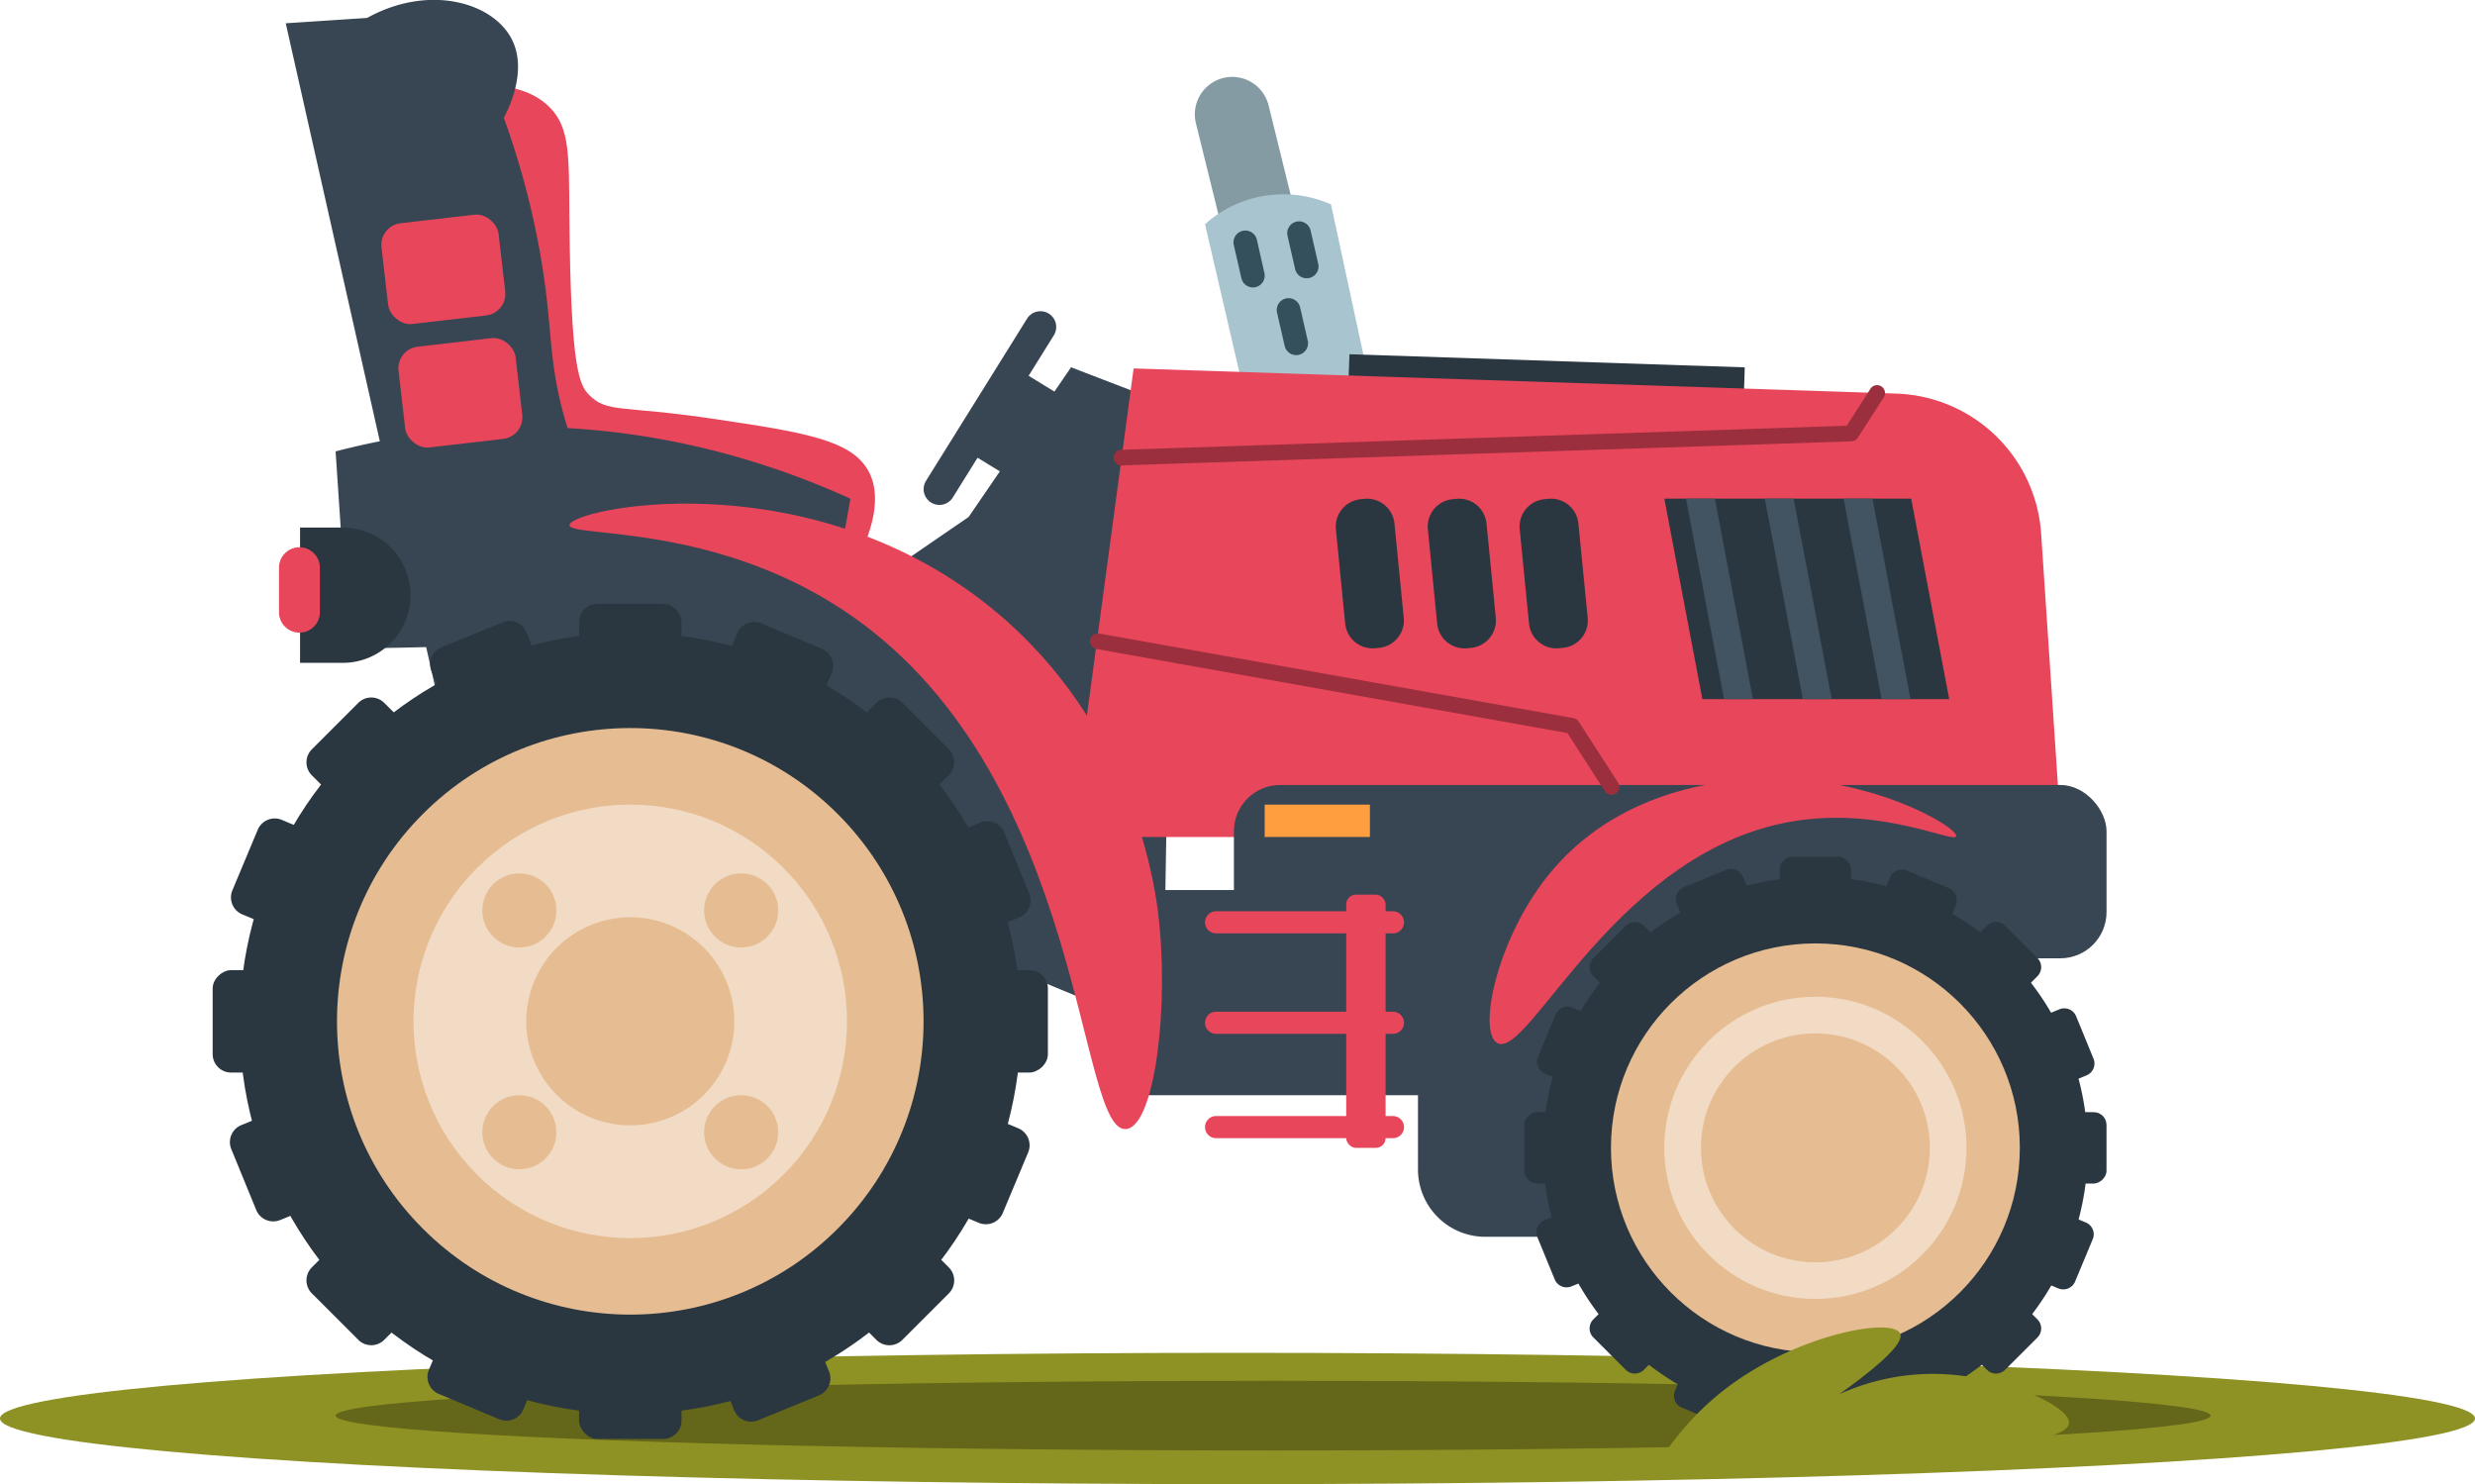 <svg xmlns="http://www.w3.org/2000/svg" viewBox="0 0 925.08 554.73"><defs><style>.cls-1{fill:#8e9123;}.cls-2{fill:#646619;}.cls-3{fill:#849ba3;}.cls-4{fill:#384552;}.cls-5{fill:#a8c4cf;}.cls-6{fill:#2b3740;}.cls-7{fill:#e8465b;}.cls-8{fill:#e6bd93;}.cls-9{fill:#f2dbc4;}.cls-10{fill:#425361;}.cls-11{fill:#34505c;}.cls-12{fill:#ff9e3f;}.cls-13{fill:#9c2f3d;}</style></defs><title>Asset 9</title><g id="Layer_2" data-name="Layer 2"><ellipse class="cls-1" cx="462.54" cy="530.19" rx="462.54" ry="24.54"/><ellipse class="cls-2" cx="475.85" cy="529.12" rx="350.39" ry="13.02"/><path class="cls-3" d="M485.38,143.19h0A14,14,0,0,1,468.45,133L447,46.09a14,14,0,0,1,10.23-16.94h0a14,14,0,0,1,16.93,10.24l21.44,86.87A14,14,0,0,1,485.38,143.19Z"/><path class="cls-4" d="M555.21,379h94.22a25.16,25.16,0,0,1,25.16,25.16v32.95a25.17,25.17,0,0,1-25.17,25.17H555.21A25.16,25.16,0,0,1,530,437.12V404.17A25.16,25.16,0,0,1,555.21,379Z"/><path class="cls-5" d="M524,199.4q-13.26-61.49-26.51-123A43.92,43.92,0,0,0,450.4,83.8q14,60.38,28,120.75Z"/><path class="cls-6" d="M651.65,152.52q.24-7.61.49-15.21L504.39,132.4q-.24,6.63-.49,13.25Z"/><path class="cls-7" d="M176.75,32c8.76-.57,20.86.19,28.71,8.1,7.62,7.67,7.17,18,7.37,41.23.47,56.76,3.73,62.57,7.36,66.27,6.71,6.83,12.23,3.88,45.65,8.83,35,5.18,52.63,8,58.9,19.88,2.22,4.2,5.63,14.42-5.15,34.61-46.45,22.65-101.07,14.84-135.48-18.41C142.69,152.5,137.67,82.49,176.75,32Z"/><path class="cls-4" d="M438.62,152l-38.29-14.72-38.28,55.95-34.36,23.57L237.37,208c-16.84-22.42-24-42.22-27.49-56-5.27-20.88-3.24-32.94-8.84-61.85A303.41,303.41,0,0,0,188.28,44c1.09-1.95,9.31-17.18,2.95-29.45-7.18-13.84-31.16-20.53-54-7.85l-30.43,2q29.94,133,59.89,266.05l268,110.93Z"/><path class="cls-4" d="M310,230.57l7.86-44.18c-28.15-12.77-75.49-29.28-134.5-26.5a282.29,282.29,0,0,0-57.92,8.83q2.46,36.81,4.91,73.63,32.77-.22,67.74-2C237.52,238.37,274.88,235,310,230.57Z"/><rect class="cls-4" x="416.04" y="332.67" width="198.31" height="76.69"/><path class="cls-7" d="M770.48,312.85H400.15l23.56-175.14,284.92,9.4a56.12,56.12,0,0,1,54.29,52.37Z"/><rect class="cls-4" x="461.2" y="293.4" width="326.16" height="64.79" rx="17.29"/><circle class="cls-6" cx="235.58" cy="382.49" r="146.03" transform="translate(-201.46 278.61) rotate(-45)"/><rect class="cls-6" x="216.44" y="225.66" width="38.29" height="312.18" rx="6.87"/><rect class="cls-6" x="216.44" y="225.66" width="38.29" height="312.18" rx="6.87" transform="translate(-146.17 617.33) rotate(-90)"/><path class="cls-6" d="M354.63,483.45,337.28,500.8a6.86,6.86,0,0,1-9.72,0l-211-211a6.88,6.88,0,0,1,0-9.72l17.35-17.36a6.88,6.88,0,0,1,9.72,0l211,211A6.86,6.86,0,0,1,354.63,483.45Z"/><path class="cls-6" d="M337.28,262.7l17.35,17.36a6.86,6.86,0,0,1,0,9.72l-211,211a6.86,6.86,0,0,1-9.72,0l-17.35-17.35a6.88,6.88,0,0,1,0-9.72l211-211A6.88,6.88,0,0,1,337.28,262.7Z"/><path class="cls-6" d="M306.11,521.54l-22.71,9.31a6.88,6.88,0,0,1-9-3.76L161.3,250.93a6.88,6.88,0,0,1,3.75-9l22.71-9.3a6.88,6.88,0,0,1,9,3.75L309.86,512.58A6.87,6.87,0,0,1,306.11,521.54Z"/><path class="cls-6" d="M375.37,311.22l9.3,22.71a6.87,6.87,0,0,1-3.75,9L104.76,456a6.88,6.88,0,0,1-9-3.76l-9.3-22.71a6.87,6.87,0,0,1,3.75-9L366.41,307.47A6.87,6.87,0,0,1,375.37,311.22Z"/><path class="cls-6" d="M384.3,430.73l-9.48,22.63a6.87,6.87,0,0,1-9,3.69L90.55,341.77a6.88,6.88,0,0,1-3.69-9l9.48-22.64a6.88,6.88,0,0,1,9-3.68L380.61,421.73A6.89,6.89,0,0,1,384.3,430.73Z"/><path class="cls-6" d="M284.55,233l22.64,9.48a6.88,6.88,0,0,1,3.69,9L195.6,526.79a6.87,6.87,0,0,1-9,3.68L164,521a6.88,6.88,0,0,1-3.69-9L275.56,236.72A6.87,6.87,0,0,1,284.55,233Z"/><circle class="cls-8" cx="235.58" cy="381.75" r="109.62" transform="translate(-200.94 278.39) rotate(-45)"/><circle class="cls-9" cx="235.58" cy="381.75" r="81.01" transform="translate(-200.94 278.39) rotate(-45)"/><path class="cls-8" d="M286.83,433a13.85,13.85,0,1,1,0-19.58A13.85,13.85,0,0,1,286.83,433Z"/><path class="cls-8" d="M203.92,350.09a13.85,13.85,0,1,1,0-19.59A13.85,13.85,0,0,1,203.92,350.09Z"/><path class="cls-8" d="M286.83,330.5a13.85,13.85,0,1,1-19.59,0A13.85,13.85,0,0,1,286.83,330.5Z"/><circle class="cls-8" cx="194.12" cy="423.21" r="13.85"/><circle class="cls-8" cx="235.58" cy="381.75" r="38.89" transform="translate(-125.61 115.72) rotate(-21.95)"/><circle class="cls-6" cx="678.54" cy="429.55" r="101.8"/><rect class="cls-6" x="665.2" y="320.22" width="26.69" height="217.62" rx="4.79"/><rect class="cls-6" x="665.2" y="320.22" width="26.69" height="217.62" rx="4.79" transform="translate(249.51 1107.58) rotate(-90)"/><path class="cls-6" d="M761.53,499.93,749.44,512a4.8,4.8,0,0,1-6.78,0L595.55,364.92a4.8,4.8,0,0,1,0-6.78l12.1-12.1a4.8,4.8,0,0,1,6.78,0l147.1,147.11A4.8,4.8,0,0,1,761.53,499.93Z"/><path class="cls-6" d="M749.44,346l12.09,12.1a4.8,4.8,0,0,1,0,6.78L614.43,512a4.8,4.8,0,0,1-6.78,0l-12.1-12.09a4.8,4.8,0,0,1,0-6.78L742.66,346A4.8,4.8,0,0,1,749.44,346Z"/><path class="cls-6" d="M727.71,526.48,711.88,533a4.79,4.79,0,0,1-6.25-2.62L626.76,337.84a4.79,4.79,0,0,1,2.62-6.25l15.83-6.49a4.79,4.79,0,0,1,6.25,2.62l78.87,192.51A4.79,4.79,0,0,1,727.71,526.48Z"/><path class="cls-6" d="M776,379.87l6.49,15.83a4.79,4.79,0,0,1-2.62,6.25L587.35,480.82a4.79,4.79,0,0,1-6.25-2.62l-6.49-15.83a4.79,4.79,0,0,1,2.62-6.25l192.51-78.87A4.79,4.79,0,0,1,776,379.87Z"/><path class="cls-6" d="M782.21,463.17,775.61,479a4.8,4.8,0,0,1-6.27,2.57l-191.9-80.36a4.79,4.79,0,0,1-2.57-6.27l6.61-15.78a4.78,4.78,0,0,1,6.27-2.56l191.9,80.35A4.78,4.78,0,0,1,782.21,463.17Z"/><path class="cls-6" d="M712.68,325.36,728.46,332a4.79,4.79,0,0,1,2.57,6.27l-80.36,191.9a4.78,4.78,0,0,1-6.27,2.56l-15.78-6.6a4.78,4.78,0,0,1-2.56-6.27l80.35-191.9A4.8,4.8,0,0,1,712.68,325.36Z"/><circle class="cls-8" cx="678.54" cy="429.03" r="76.41"/><circle class="cls-9" cx="678.54" cy="429.03" r="56.47"/><circle class="cls-8" cx="678.54" cy="429.03" r="42.79"/><path class="cls-7" d="M731.17,312.54c-.78,2.79-26.76-10.51-58.9-5.89-67.66,9.72-100.88,89.89-112.66,83.2C552.36,385.73,559.18,352,578,328c26.33-33.56,66.66-36.13,77.31-36.81C697.23,288.52,732.09,309.28,731.17,312.54Z"/><path class="cls-7" d="M421,422c10.64-1.22,16.24-46.16,11.78-81.48C431.1,327.61,421.79,265.85,366,223.7c-68.15-51.47-152.39-33.52-153.14-27.49-.63,4.94,55.3-1.33,106,34.36C406,291.87,402.58,424.11,421,422Z"/><path class="cls-6" d="M128.15,247.75h-16V197.19h16a25.28,25.28,0,0,1,25.28,25.28h0A25.28,25.28,0,0,1,128.15,247.75Z"/><path class="cls-7" d="M111.92,236.46h0a7.64,7.64,0,0,1-7.64-7.64V212.2a7.65,7.65,0,0,1,7.64-7.65h0a7.65,7.65,0,0,1,7.64,7.65v16.62A7.64,7.64,0,0,1,111.92,236.46Z"/><polygon class="cls-6" points="728.56 261.31 636.29 261.31 622.07 186.37 714.34 186.37 728.56 261.31"/><polygon class="cls-10" points="714.09 261.31 703.29 261.31 689.07 186.37 699.87 186.37 714.09 261.31"/><polygon class="cls-10" points="684.64 261.31 673.84 261.31 659.62 186.37 670.42 186.37 684.64 261.31"/><polygon class="cls-10" points="655.19 261.31 644.39 261.31 630.17 186.37 640.97 186.37 655.19 261.31"/><path class="cls-6" d="M580,186.37h1.46a10.29,10.29,0,0,1,10.29,10.29v35.41a10.28,10.28,0,0,1-10.28,10.28H580a10.29,10.29,0,0,1-10.29-10.29V196.65A10.28,10.28,0,0,1,580,186.37Z" transform="translate(-18.23 58.02) rotate(-5.63)"/><path class="cls-6" d="M545.66,186.37h1.46a10.29,10.29,0,0,1,10.29,10.29v35.41a10.28,10.28,0,0,1-10.28,10.28h-1.46a10.29,10.29,0,0,1-10.29-10.29V196.65a10.28,10.28,0,0,1,10.28-10.28Z" transform="translate(-18.4 54.65) rotate(-5.63)"/><path class="cls-6" d="M511.3,186.37h1.46A10.29,10.29,0,0,1,523,196.65v35.41a10.28,10.28,0,0,1-10.28,10.28H511.3A10.28,10.28,0,0,1,501,232.07V196.65A10.28,10.28,0,0,1,511.3,186.37Z" transform="translate(-18.56 51.28) rotate(-5.63)"/><path class="cls-11" d="M469.26,107.34h0A4.44,4.44,0,0,1,464,104l-2.85-12.42a4.43,4.43,0,0,1,3.33-5.3h0a4.42,4.42,0,0,1,5.3,3.32L472.59,102A4.43,4.43,0,0,1,469.26,107.34Z"/><path class="cls-11" d="M489.39,103.9h0a4.43,4.43,0,0,1-5.31-3.32l-2.84-12.43a4.42,4.42,0,0,1,3.32-5.3h0a4.43,4.43,0,0,1,5.31,3.33l2.84,12.42A4.42,4.42,0,0,1,489.39,103.9Z"/><path class="cls-11" d="M485.47,132.62h0a4.43,4.43,0,0,1-5.3-3.33l-2.85-12.42a4.43,4.43,0,0,1,3.32-5.31h0a4.44,4.44,0,0,1,5.31,3.33l2.84,12.42A4.43,4.43,0,0,1,485.47,132.62Z"/><path class="cls-4" d="M348,187.83h0a5.89,5.89,0,0,1-1.88-8.11l37.77-60.62a5.89,5.89,0,0,1,8.11-1.88h0a5.88,5.88,0,0,1,1.89,8.11L356.09,186A5.9,5.9,0,0,1,348,187.83Z"/><rect class="cls-4" x="369.97" y="143.93" width="30.17" height="36.08" transform="translate(141.42 -177.36) rotate(31.51)"/><rect class="cls-12" x="472.7" y="300.74" width="39.33" height="12.1"/><path class="cls-7" d="M520.65,348.87H454.53a4.13,4.13,0,0,1-4.13-4.14h0a4.13,4.13,0,0,1,4.13-4.13h66.12a4.13,4.13,0,0,1,4.13,4.13h0A4.13,4.13,0,0,1,520.65,348.87Z"/><path class="cls-7" d="M520.65,386.42H454.53a4.13,4.13,0,0,1-4.13-4.14h0a4.13,4.13,0,0,1,4.13-4.13h66.12a4.13,4.13,0,0,1,4.13,4.13h0A4.13,4.13,0,0,1,520.65,386.42Z"/><path class="cls-7" d="M520.65,425.42H454.53a4.13,4.13,0,0,1-4.13-4.13h0a4.13,4.13,0,0,1,4.13-4.14h66.12a4.13,4.13,0,0,1,4.13,4.14h0A4.13,4.13,0,0,1,520.65,425.42Z"/><rect class="cls-7" x="503.17" y="334.39" width="14.73" height="94.65" rx="3.64"/><path class="cls-13" d="M602.32,297.08a2.92,2.92,0,0,1-2.47-1.35l-14-21.74L409.63,242.55a2.95,2.95,0,0,1,1-5.8l177.44,31.66a3,3,0,0,1,2,1.3l14.72,22.83a2.94,2.94,0,0,1-2.47,4.54Z"/><path class="cls-13" d="M419.23,174a2.94,2.94,0,0,1-.1-5.88l271.12-9,8.85-13.79a2.95,2.95,0,0,1,5,3.18l-9.69,15.09a3,3,0,0,1-2.38,1.36l-272.66,9Z"/><rect class="cls-7" x="150.06" y="127.86" width="44.06" height="37.92" rx="8.14" transform="translate(-15.74 20.75) rotate(-6.6)"/><rect class="cls-7" x="143.68" y="81.72" width="44.06" height="37.92" rx="8.14" transform="translate(-10.47 19.71) rotate(-6.6)"/><path class="cls-1" d="M623.57,541.27a105.48,105.48,0,0,1,21-21.87c26.95-20.86,62.75-27.07,65.62-21,1.16,2.44-2.44,8.22-22.71,22.71A85,85,0,0,1,722,513.51c25.63-.07,52.08,12,51.32,18.51C772.5,539.07,739.66,544.27,623.57,541.27Z"/></g></svg>